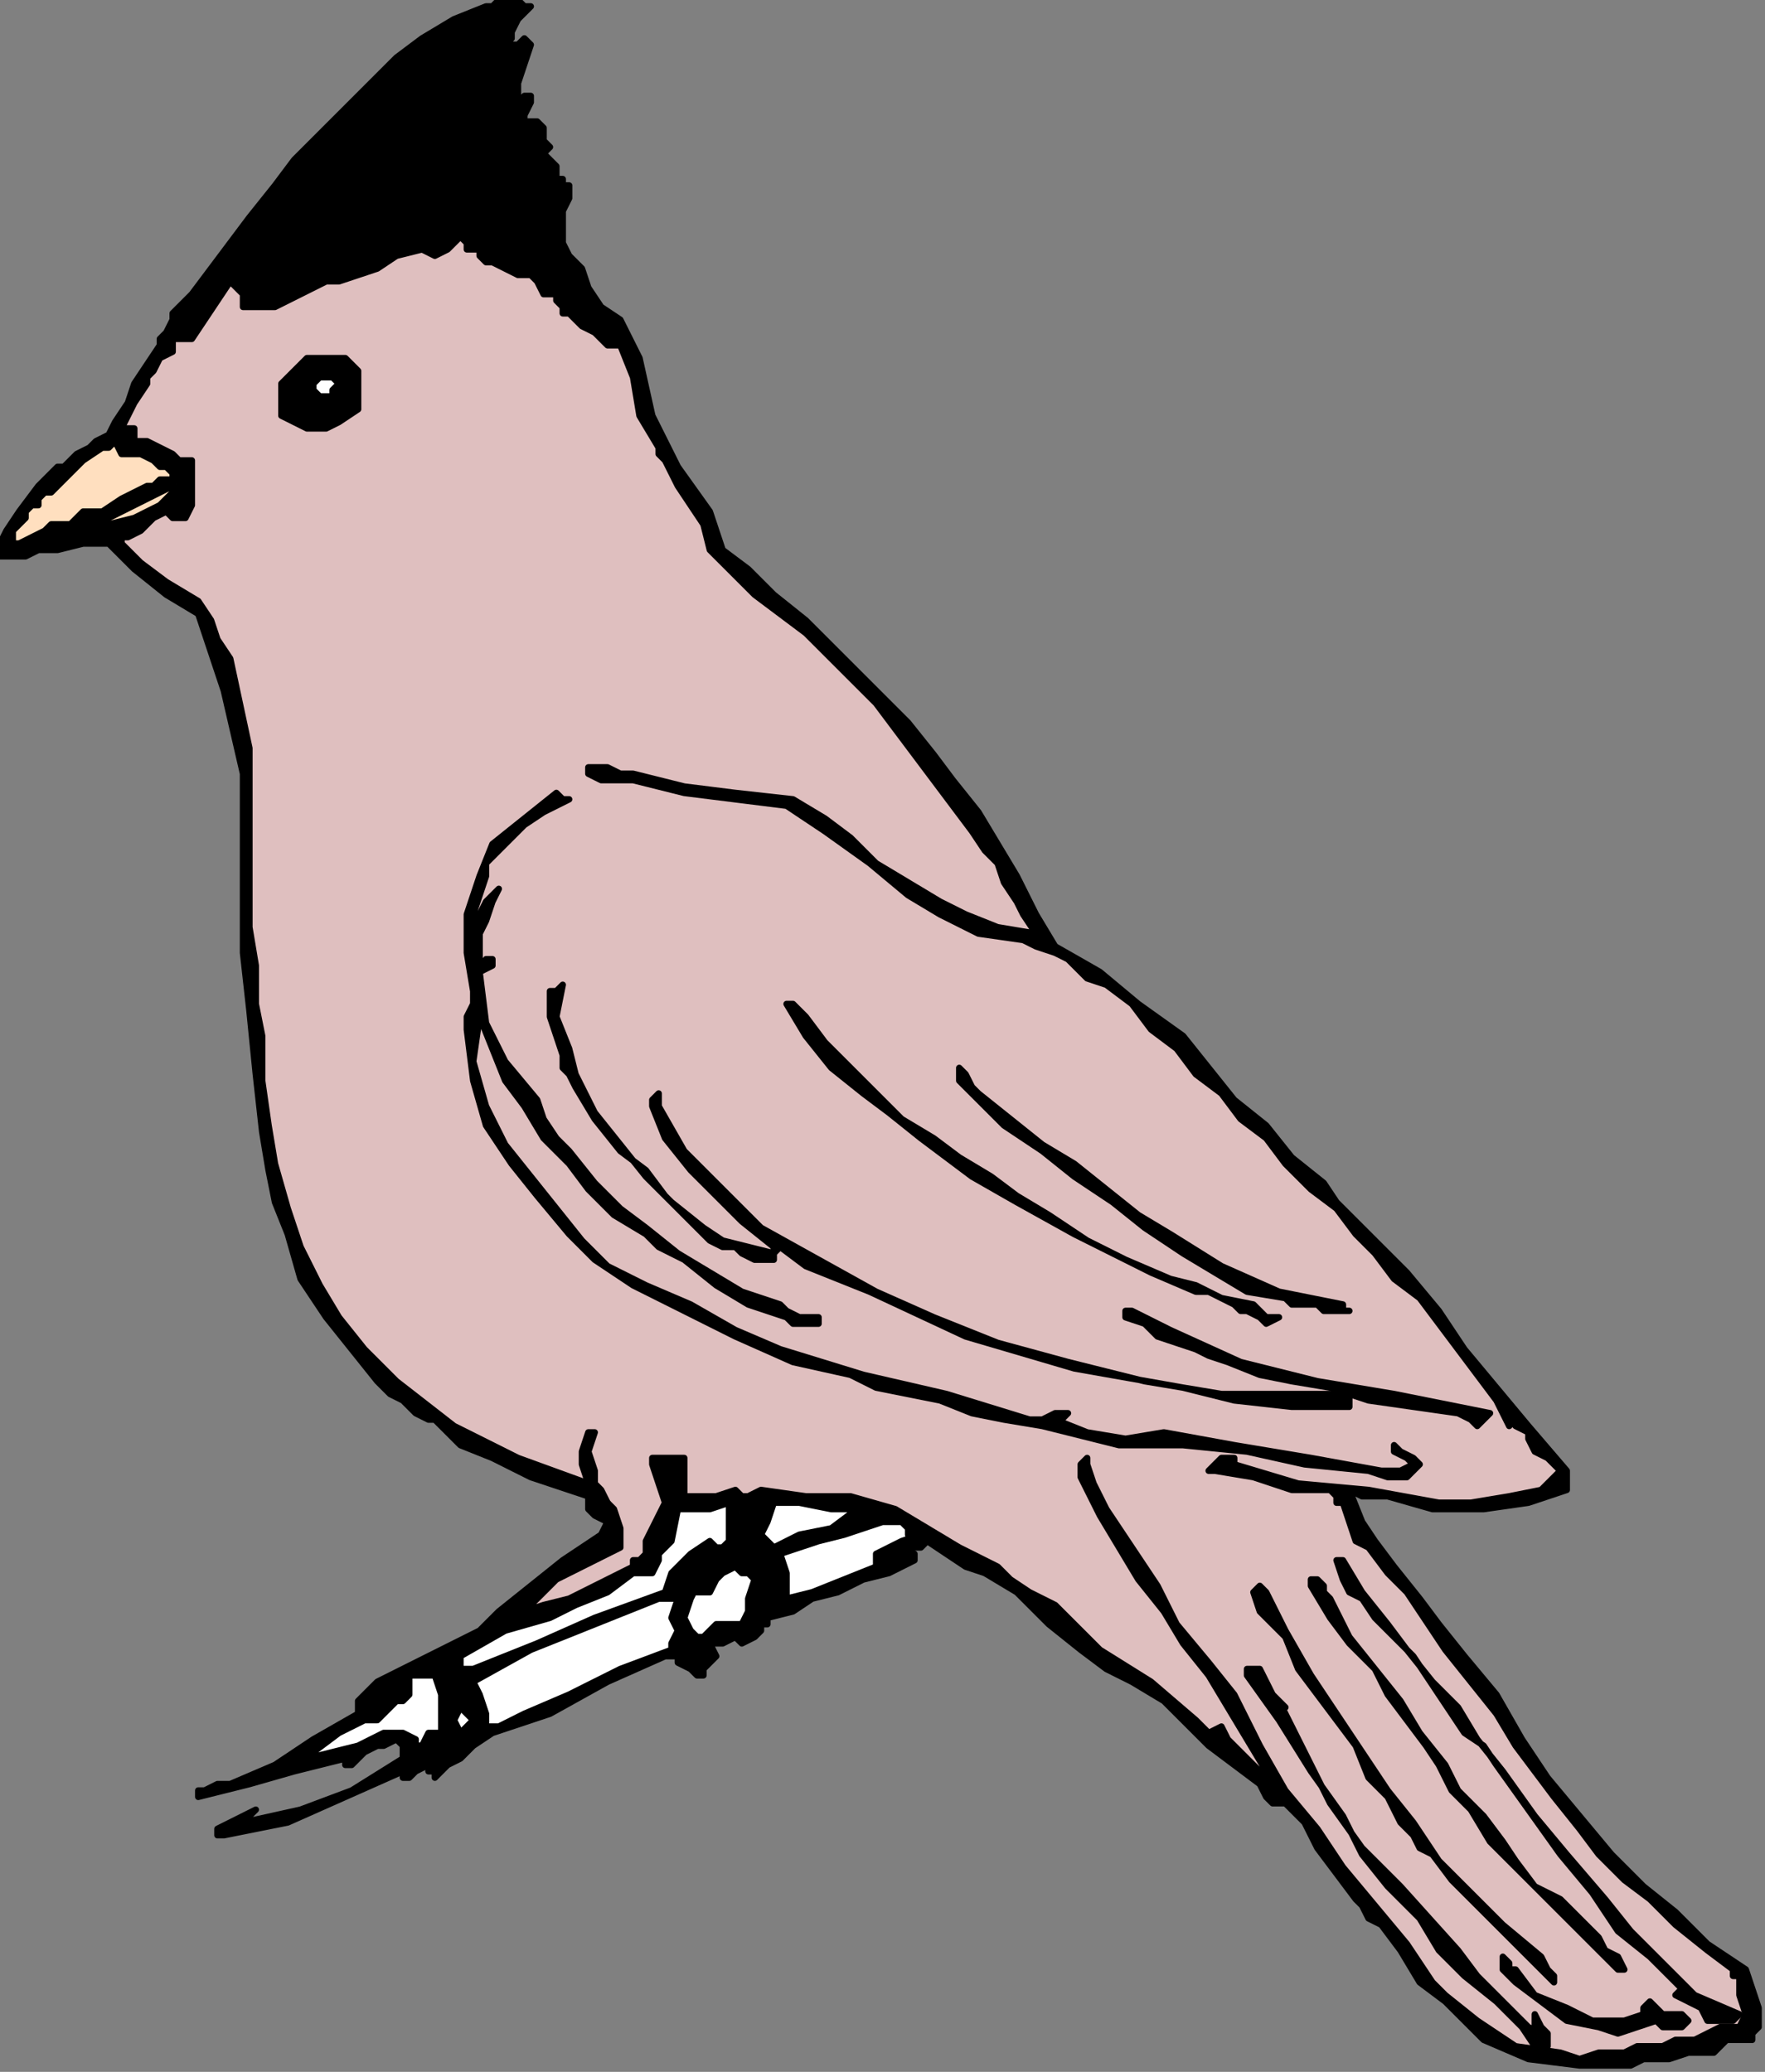 <?xml version="1.0" encoding="UTF-8" standalone="no"?>
<svg
   xmlns:dc="http://purl.org/dc/elements/1.1/"
   xmlns:cc="http://creativecommons.org/ns#"
   xmlns:rdf="http://www.w3.org/1999/02/22-rdf-syntax-ns#"
   xmlns:svg="http://www.w3.org/2000/svg"
   xmlns="http://www.w3.org/2000/svg"
   xmlns:sodipodi="http://sodipodi.sourceforge.net/DTD/sodipodi-0.dtd"
   xmlns:inkscape="http://www.inkscape.org/namespaces/inkscape"
   version="1.0"
   width="46.736mm"
   height="54.864mm"
   id="svg61"
   sodipodi:docname="ANSSG034.WMF">
  <rect width="100%" height="100%" fill="#808080" stroke="none"/>
  <sodipodi:namedview
     pagecolor="#ffffff"
     bordercolor="#666666"
     borderopacity="1"
     objecttolerance="10"
     gridtolerance="10"
     guidetolerance="10"
     inkscape:pageopacity="0"
     inkscape:pageshadow="2"
     inkscape:window-width="640"
     inkscape:window-height="480"
     id="namedview63" />
  <defs
     id="defs3">
    <pattern
       id="WMFhbasepattern"
       patternUnits="userSpaceOnUse"
       width="6"
       height="6"
       x="0"
       y="0" />
  </defs>
  <path
     style="fill:#000000;fill-rule:evenodd;fill-opacity:1;stroke:#000000;stroke-width:0.64px;stroke-linecap:round;stroke-linejoin:round;stroke-miterlimit:4;stroke-dasharray:none;stroke-opacity:1;"
     d="  M 53.12,0.64   L 51.84,1.92   L 51.2,3.2   L 51.2,3.84   L 51.2,3.84   L 50.56,4.48   L 50.56,4.48   L 51.2,4.48   L 51.2,4.48   L 51.84,4.48   L 52.48,3.84   L 53.12,4.48   L 53.12,4.48   L 52.48,6.4   L 51.84,8.32   L 51.84,10.24   L 51.84,10.24   L 51.84,10.24   L 51.84,10.24   L 52.48,9.6   L 53.12,9.6   L 53.12,9.6   L 53.12,10.24   L 52.48,11.52   L 52.48,12.16   L 52.48,12.16   L 53.12,12.16   L 53.76,12.16   L 54.4,12.8   L 54.4,12.8   L 54.4,14.08   L 55.04,14.72   L 54.4,15.36   L 54.4,15.36   L 55.04,16   L 55.68,16.64   L 55.68,17.28   L 55.68,17.28   L 55.68,17.92   L 56.32,17.92   L 56.32,18.56   L 56.96,18.56   L 56.96,18.56   L 56.96,19.84   L 56.32,21.12   L 56.32,22.4   L 56.32,22.4   L 56.32,24.32   L 56.96,25.6   L 58.24,26.88   L 58.24,26.88   L 58.88,28.8   L 60.16,30.72   L 62.08,32   L 62.08,32   L 62.72,33.28   L 63.36,34.56   L 64,35.84   L 64,35.84   L 65.28,41.6   L 67.84,46.72   L 71.04,51.2   L 71.04,51.2   L 72.32,55.04   L 74.88,56.96   L 77.44,59.52   L 77.44,59.52   L 80.64,62.08   L 83.2,64.64   L 85.76,67.2   L 85.76,67.2   L 88.32,69.76   L 90.88,72.32   L 93.44,75.52   L 95.36,78.08   L 97.92,81.28   L 99.84,84.48   L 99.84,84.48   L 101.76,87.68   L 103.68,91.52   L 105.6,94.72   L 105.6,94.72   L 110.08,97.28   L 113.92,100.48   L 118.4,103.68   L 118.4,103.68   L 120.96,106.88   L 123.52,110.08   L 126.72,112.64   L 129.28,115.84   L 132.48,118.4   L 132.48,118.4   L 133.76,120.32   L 135.04,121.6   L 136.32,122.88   L 136.32,122.88   L 137.6,124.16   L 139.52,126.08   L 140.8,127.36   L 140.8,127.36   L 144,131.2   L 146.56,135.04   L 149.76,138.88   L 152.96,142.72   L 152.96,142.72   L 156.8,147.2   L 156.8,147.84   L 156.8,148.48   L 156.8,149.12   L 156.8,149.12   L 152.96,150.4   L 148.48,151.04   L 143.36,151.04   L 138.88,149.76   L 138.88,149.76   L 137.6,149.76   L 136.32,149.76   L 135.04,149.12   L 135.04,149.12   L 136.32,152.32   L 137.6,154.24   L 139.52,156.8   L 139.52,156.8   L 142.08,160   L 144,162.56   L 146.56,165.76   L 146.56,165.76   L 149.76,169.6   L 152.32,174.08   L 154.88,177.92   L 158.08,181.76   L 161.28,185.6   L 161.28,185.6   L 164.48,188.8   L 167.68,191.36   L 170.88,194.56   L 174.72,197.12   L 174.72,197.12   L 175.36,199.04   L 176,200.96   L 176,202.88   L 176,202.88   L 175.36,203.52   L 175.36,204.16   L 174.72,204.16   L 174.72,204.16   L 172.8,204.16   L 171.52,205.44   L 170.24,205.44   L 168.96,205.44   L 168.96,205.44   L 167.04,206.08   L 164.48,206.08   L 163.2,206.72   L 163.2,206.72   L 161.28,206.72   L 159.36,206.72   L 158.08,206.72   L 158.08,206.72   L 152.96,206.08   L 148.48,204.16   L 144.64,200.32   L 144.64,200.32   L 142.08,198.4   L 140.16,195.2   L 138.24,192.64   L 138.24,192.64   L 136.96,192   L 136.32,190.72   L 135.68,190.08   L 135.68,190.08   L 133.76,187.52   L 131.84,184.96   L 130.56,182.4   L 130.56,182.4   L 128.64,180.48   L 127.36,180.48   L 126.72,179.84   L 126.08,178.56   L 126.08,178.56   L 123.52,176.64   L 120.96,174.72   L 118.4,172.16   L 116.48,170.24   L 113.28,168.32   L 110.72,167.04   L 108.16,165.12   L 108.16,165.12   L 104.96,162.56   L 101.76,159.36   L 98.56,157.44   L 98.56,157.44   L 96.64,156.8   L 94.72,155.52   L 92.8,154.24   L 92.8,154.24   L 92.16,154.88   L 90.88,154.88   L 90.24,155.52   L 90.24,155.52   L 90.88,155.52   L 90.88,155.52   L 91.52,155.52   L 91.52,155.52   L 91.52,156.16   L 88.96,157.44   L 86.4,158.08   L 83.84,159.36   L 83.84,159.36   L 81.28,160   L 79.36,161.28   L 76.8,161.92   L 76.8,161.92   L 76.8,162.56   L 76.16,162.56   L 76.16,163.2   L 76.16,163.2   L 75.52,163.84   L 74.24,164.48   L 73.6,163.84   L 73.6,163.84   L 72.32,164.48   L 71.04,164.48   L 71.68,165.76   L 71.68,165.76   L 71.04,166.4   L 70.4,167.04   L 70.4,167.68   L 70.4,167.68   L 70.4,167.68   L 69.76,167.68   L 69.76,167.68   L 69.76,167.68   L 69.12,167.04   L 67.84,166.4   L 67.84,165.76   L 67.84,165.76   L 67.84,165.76   L 66.56,165.76   L 60.8,168.32   L 55.04,171.52   L 49.28,173.44   L 49.28,173.44   L 47.36,174.72   L 46.08,176   L 44.8,176.64   L 44.8,176.64   L 44.16,177.28   L 43.52,177.92   L 43.52,177.28   L 43.52,177.28   L 42.88,177.28   L 42.88,176.64   L 42.88,176.64   L 42.88,176.64   L 41.6,177.28   L 40.96,177.92   L 40.32,177.92   L 40.32,177.92   L 40.32,177.28   L 34.56,179.84   L 28.8,182.4   L 22.4,183.68   L 22.4,183.68   L 21.76,183.68   L 21.76,183.68   L 21.76,183.04   L 21.76,183.04   L 23.04,182.4   L 24.32,181.76   L 25.6,181.12   L 25.6,181.12   L 24.32,182.4   L 30.08,181.12   L 35.2,179.2   L 40.32,176   L 40.32,176   L 40.32,176   L 40.32,175.36   L 40.32,174.72   L 40.32,174.72   L 39.68,174.08   L 38.4,174.72   L 37.76,174.72   L 37.76,174.72   L 36.48,175.36   L 35.84,176   L 35.2,176.64   L 35.2,176.64   L 34.56,176.64   L 34.56,176.64   L 34.56,176.64   L 34.56,176.64   L 34.56,176   L 29.44,177.28   L 24.96,178.56   L 19.84,179.84   L 19.84,179.84   L 19.84,179.84   L 19.84,179.84   L 19.84,179.2   L 19.84,179.2   L 20.48,179.2   L 21.76,178.56   L 23.04,178.56   L 23.04,178.56   L 27.52,176.64   L 31.36,174.08   L 35.84,171.52   L 35.84,171.52   L 35.84,171.52   L 35.84,170.88   L 35.84,170.24   L 35.84,170.24   L 37.76,168.32   L 40.32,167.04   L 42.88,165.76   L 42.88,165.76   L 45.44,164.48   L 48,163.2   L 49.92,161.28   L 49.92,161.28   L 53.12,158.72   L 56.32,156.16   L 60.16,153.6   L 60.16,153.6   L 60.8,152.32   L 59.52,151.68   L 58.88,151.04   L 58.88,149.76   L 58.88,149.76   L 56.96,149.12   L 55.04,148.48   L 53.12,147.84   L 53.12,147.84   L 49.28,145.92   L 46.08,144.64   L 43.52,142.08   L 43.52,142.08   L 42.88,142.08   L 41.6,141.44   L 40.32,140.16   L 39.04,139.52   L 39.04,139.52   L 38.4,138.88   L 38.4,138.88   L 37.76,138.24   L 37.76,138.24   L 35.2,135.04   L 32.64,131.84   L 30.08,128   L 28.8,123.52   L 28.8,123.52   L 27.52,120.32   L 26.88,117.12   L 26.24,113.28   L 26.24,113.28   L 25.6,107.52   L 24.96,101.12   L 24.32,95.36   L 24.32,95.36   L 24.32,92.8   L 24.32,90.24   L 24.32,87.04   L 24.32,87.04   L 24.32,86.4   L 24.32,85.76   L 24.32,85.12   L 24.32,85.12   L 24.32,77.44   L 22.4,69.12   L 19.84,61.44   L 19.84,61.44   L 16.64,59.52   L 13.44,56.96   L 10.88,54.4   L 10.88,54.4   L 10.88,54.4   L 8.32,54.4   L 5.76,55.04   L 3.84,55.04   L 3.84,55.04   L 2.56,55.68   L 1.28,55.68   L 0,55.68   L 0,55.68   L 0,55.04   L 0,54.4   L 0.64,53.12   L 0.64,53.12   L 1.92,51.2   L 3.84,48.64   L 5.76,46.72   L 5.76,46.72   L 6.4,46.72   L 7.04,46.08   L 7.68,45.44   L 7.68,45.44   L 7.68,45.44   L 8.96,44.8   L 9.6,44.16   L 9.6,44.16   L 10.88,43.52   L 11.52,42.24   L 12.8,40.32   L 12.8,40.32   L 13.44,38.4   L 14.72,36.48   L 16,34.56   L 16,34.56   L 16,33.92   L 16.64,33.28   L 17.28,32   L 17.28,32   L 17.28,32   L 17.28,31.36   L 17.92,30.72   L 17.92,30.72   L 17.92,30.72   L 18.56,30.08   L 19.2,29.44   L 19.2,29.44   L 21.12,26.88   L 23.04,24.32   L 24.96,21.76   L 27.52,18.56   L 29.44,16   L 32,13.44   L 34.56,10.88   L 37.12,8.32   L 39.68,5.76   L 39.68,5.76   L 42.24,3.84   L 45.44,1.92   L 48.64,0.64   L 48.64,0.64   L 49.28,0.64   L 49.92,0   L 51.2,0   L 51.2,0   L 51.84,0   L 52.48,0.64   L 53.12,0.64  z "
     id="path5" />
  <path
     style="fill:#dfbfbf;fill-rule:evenodd;fill-opacity:1;stroke:#000000;stroke-width:0.64px;stroke-linecap:round;stroke-linejoin:round;stroke-miterlimit:4;stroke-dasharray:none;stroke-opacity:1;"
     d="  M 48,24.96   L 48,25.6   L 48.64,26.24   L 49.28,26.24   L 49.28,26.24   L 50.56,26.88   L 51.84,27.52   L 53.12,27.52   L 53.12,27.52   L 53.76,28.16   L 54.4,29.44   L 55.68,29.44   L 55.68,29.44   L 55.68,30.08   L 56.32,30.72   L 56.32,31.36   L 56.32,31.36   L 56.96,31.36   L 57.6,32   L 58.24,32.64   L 58.24,32.64   L 59.52,33.28   L 60.8,34.56   L 62.08,34.56   L 62.08,34.56   L 63.36,37.76   L 64,41.6   L 65.92,44.8   L 65.92,44.8   L 65.92,45.44   L 65.92,45.44   L 66.56,46.08   L 66.56,46.08   L 67.84,48.64   L 69.12,50.56   L 70.4,52.48   L 70.4,52.48   L 71.04,55.04   L 73.6,57.6   L 75.52,59.52   L 75.52,59.52   L 78.08,61.44   L 80.64,63.36   L 83.2,65.92   L 85.12,67.84   L 87.68,70.4   L 89.6,72.96   L 91.52,75.52   L 93.44,78.08   L 95.36,80.64   L 97.28,83.2   L 97.28,83.2   L 98.56,85.12   L 99.84,86.4   L 100.48,88.32   L 100.48,88.32   L 101.76,90.24   L 102.4,91.52   L 103.68,93.44   L 103.68,93.44   L 99.84,92.8   L 96.64,91.52   L 94.08,90.24   L 94.08,90.24   L 90.88,88.32   L 87.68,86.4   L 85.12,83.84   L 82.56,81.92   L 79.36,80   L 79.36,80   L 73.6,79.36   L 68.48,78.72   L 63.36,77.44   L 63.36,77.44   L 62.08,77.44   L 60.8,76.8   L 59.52,76.8   L 59.52,76.8   L 58.88,76.8   L 58.88,77.44   L 58.88,77.44   L 58.88,77.44   L 60.16,78.08   L 61.44,78.08   L 63.36,78.08   L 63.36,78.08   L 68.48,79.36   L 73.6,80   L 78.72,80.64   L 78.72,80.64   L 82.56,83.2   L 87.04,86.4   L 90.88,89.6   L 90.88,89.6   L 94.08,91.52   L 97.92,93.44   L 102.4,94.08   L 102.4,94.08   L 103.68,94.72   L 105.6,95.36   L 106.88,96   L 106.88,96   L 108.16,97.28   L 108.8,97.92   L 110.72,98.56   L 110.72,98.56   L 113.28,100.48   L 115.2,103.04   L 117.76,104.96   L 119.68,107.52   L 122.24,109.44   L 124.16,112   L 126.72,113.92   L 128.64,116.48   L 131.2,119.04   L 133.76,120.96   L 133.76,120.96   L 135.68,123.52   L 137.6,125.44   L 139.52,128   L 142.08,129.92   L 144,132.48   L 145.92,135.04   L 147.84,137.6   L 149.76,140.16   L 151.04,142.72   L 151.04,142.72   L 151.04,142.72   L 151.04,142.72   L 151.68,142.08   L 151.68,142.08   L 151.68,142.72   L 152.96,143.36   L 152.96,144   L 152.96,144   L 153.6,145.28   L 154.88,145.92   L 156.16,147.2   L 156.16,147.2   L 155.52,147.84   L 154.88,148.48   L 154.24,149.12   L 154.24,149.12   L 151.04,149.76   L 147.2,150.4   L 144,150.4   L 144,150.4   L 136.96,149.12   L 129.92,148.48   L 123.52,146.56   L 123.52,146.56   L 123.52,146.56   L 123.52,146.56   L 123.52,145.92   L 123.52,145.92   L 122.24,145.92   L 121.6,146.56   L 121.6,146.56   L 121.6,146.56   L 120.96,147.2   L 120.96,147.2   L 121.6,147.2   L 121.6,147.2   L 125.44,147.84   L 129.28,149.12   L 133.12,149.12   L 133.12,149.12   L 133.76,149.76   L 133.76,150.4   L 134.4,150.4   L 134.4,150.4   L 135.04,152.32   L 135.68,154.24   L 136.96,154.88   L 136.96,154.88   L 138.88,157.44   L 140.8,159.36   L 142.08,161.28   L 142.08,161.28   L 144.64,165.12   L 147.2,168.32   L 149.76,171.52   L 149.76,171.52   L 151.68,174.72   L 153.6,177.28   L 155.52,179.84   L 158.08,183.04   L 160,185.6   L 162.56,188.16   L 165.12,190.08   L 167.68,192.64   L 170.88,195.2   L 173.44,197.12   L 173.44,197.12   L 173.44,197.76   L 173.44,197.76   L 174.08,197.76   L 174.08,197.76   L 174.08,199.68   L 174.72,201.6   L 174.08,202.88   L 174.08,202.88   L 172.16,202.88   L 170.88,203.52   L 169.6,204.16   L 169.6,204.16   L 168.32,204.16   L 167.68,204.16   L 166.4,204.8   L 166.4,204.8   L 165.12,204.8   L 163.84,204.8   L 162.56,205.44   L 162.56,205.44   L 160,205.44   L 158.08,206.08   L 156.16,205.44   L 156.16,205.44   L 151.68,204.8   L 147.84,202.24   L 144.64,199.68   L 144.64,199.68   L 143.36,198.4   L 142.08,196.48   L 140.8,194.56   L 140.8,194.56   L 137.6,190.72   L 134.4,186.88   L 131.84,183.04   L 131.84,183.04   L 128.64,179.2   L 126.08,174.72   L 123.52,169.6   L 123.52,169.6   L 120.96,166.4   L 117.76,162.56   L 115.84,158.72   L 113.28,154.88   L 110.72,151.04   L 110.72,151.04   L 110.08,149.76   L 109.44,148.48   L 108.8,146.56   L 108.8,146.56   L 108.8,145.92   L 108.16,146.56   L 108.16,147.2   L 108.16,147.84   L 108.16,147.84   L 110.08,151.68   L 112,154.88   L 113.92,158.08   L 116.48,161.28   L 118.4,164.48   L 120.96,167.68   L 122.88,170.88   L 124.8,174.08   L 126.72,177.28   L 126.72,177.28   L 126.08,177.28   L 125.44,176.64   L 124.8,176   L 124.8,176   L 124.16,175.36   L 122.88,174.08   L 122.24,172.8   L 122.24,172.8   L 120.96,173.44   L 120.32,172.8   L 119.68,172.16   L 119.68,172.16   L 115.2,168.32   L 110.08,165.12   L 105.6,160.64   L 105.6,160.64   L 103.04,159.36   L 101.12,158.08   L 99.84,156.8   L 99.84,156.8   L 96,154.88   L 92.8,152.96   L 89.6,151.04   L 89.6,151.04   L 85.12,149.76   L 80.64,149.76   L 76.16,149.12   L 76.16,149.12   L 74.88,149.76   L 74.24,149.76   L 73.6,149.12   L 73.6,149.12   L 71.68,149.76   L 69.76,149.76   L 68.48,149.76   L 68.48,149.76   L 68.48,145.92   L 67.84,145.92   L 67.2,145.92   L 67.2,145.92   L 67.2,145.92   L 66.56,145.92   L 65.28,145.92   L 65.28,146.56   L 65.28,146.56   L 65.92,148.48   L 66.56,150.4   L 65.92,151.68   L 65.92,151.68   L 65.28,152.96   L 64.64,154.24   L 64.64,155.52   L 64.64,155.52   L 64,156.16   L 63.36,156.16   L 63.36,156.8   L 63.36,156.8   L 62.08,157.44   L 60.8,158.08   L 59.52,158.72   L 59.52,158.72   L 56.96,160   L 54.4,160.64   L 52.48,161.28   L 52.48,161.28   L 55.68,158.08   L 62.08,154.88   L 62.08,154.24   L 62.08,152.96   L 61.44,151.04   L 61.44,151.04   L 60.8,150.4   L 60.16,149.12   L 59.52,148.48   L 59.52,148.48   L 59.52,147.2   L 58.88,145.28   L 59.52,143.36   L 59.52,143.36   L 59.52,143.36   L 58.88,143.36   L 58.88,143.36   L 58.88,143.36   L 58.24,145.28   L 58.24,146.56   L 58.88,148.48   L 58.88,148.48   L 51.84,145.92   L 45.44,142.72   L 39.68,138.24   L 39.68,138.24   L 36.48,135.04   L 33.92,131.84   L 32,128.64   L 30.08,124.8   L 28.8,120.96   L 27.52,116.48   L 26.88,112.64   L 26.24,108.16   L 26.24,103.68   L 26.24,103.68   L 25.6,100.48   L 25.6,96.64   L 24.96,92.8   L 24.96,92.8   L 24.96,83.84   L 24.96,74.88   L 23.04,65.92   L 23.04,65.92   L 21.76,64   L 21.12,62.08   L 19.84,60.16   L 19.84,60.16   L 16.64,58.24   L 14.08,56.32   L 12.16,54.4   L 12.16,54.4   L 12.16,53.76   L 12.8,53.76   L 14.08,53.12   L 14.08,53.12   L 14.72,52.48   L 15.36,51.84   L 16.64,51.2   L 16.64,51.2   L 17.28,51.84   L 17.92,51.84   L 18.56,51.84   L 18.56,51.84   L 19.2,50.56   L 19.2,48   L 19.2,46.08   L 19.2,46.08   L 18.56,46.08   L 17.92,46.08   L 17.28,45.44   L 17.28,45.44   L 16,44.8   L 14.72,44.16   L 13.44,44.16   L 13.44,44.16   L 13.44,44.16   L 13.44,43.52   L 13.44,42.88   L 13.44,42.88   L 12.8,42.88   L 12.16,42.88   L 12.16,42.88   L 12.16,42.88   L 12.8,41.6   L 13.44,40.32   L 14.72,38.4   L 14.72,38.4   L 14.72,38.4   L 14.72,38.4   L 14.72,37.76   L 14.72,37.76   L 15.36,37.12   L 16,35.84   L 17.28,35.2   L 17.28,35.2   L 17.28,35.2   L 17.28,34.56   L 17.28,33.92   L 17.28,33.92   L 17.92,33.92   L 18.56,33.92   L 19.2,33.92   L 19.2,33.92   L 20.48,32   L 21.76,30.08   L 23.04,28.16   L 23.04,28.16   L 23.68,28.8   L 24.32,29.44   L 24.32,30.08   L 24.32,30.08   L 24.32,30.72   L 24.96,30.72   L 25.6,30.72   L 25.6,30.72   L 26.24,30.72   L 26.88,30.72   L 27.52,30.72   L 27.52,30.72   L 28.8,30.08   L 30.08,29.44   L 31.36,28.8   L 31.36,28.8   L 32.64,28.16   L 33.92,28.16   L 35.84,27.52   L 35.84,27.52   L 37.76,26.88   L 39.68,25.6   L 42.24,24.96   L 42.24,24.96   L 43.52,25.6   L 44.8,24.96   L 46.08,23.68   L 46.08,23.68   L 46.72,24.32   L 46.72,24.96   L 48,24.96  z "
     id="path7" />
  <path
     style="fill:#000000;fill-rule:evenodd;fill-opacity:1;stroke:#000000;stroke-width:0.64px;stroke-linecap:round;stroke-linejoin:round;stroke-miterlimit:4;stroke-dasharray:none;stroke-opacity:1;"
     d="  M 35.84,37.12   L 35.84,38.4   L 35.84,39.68   L 35.84,40.96   L 35.84,40.96   L 33.92,42.24   L 32.64,42.88   L 30.72,42.88   L 30.72,42.88   L 29.44,42.24   L 28.16,41.6   L 28.16,39.68   L 28.16,39.68   L 28.16,38.4   L 29.44,37.12   L 30.72,35.84   L 30.72,35.84   L 32.64,35.84   L 34.56,35.84   L 35.84,37.12  z "
     id="path9" />
  <path
     style="fill:#ffffff;fill-rule:evenodd;fill-opacity:1;stroke:#000000;stroke-width:0.64px;stroke-linecap:round;stroke-linejoin:round;stroke-miterlimit:4;stroke-dasharray:none;stroke-opacity:1;"
     d="  M 33.92,38.4   L 33.28,39.04   L 33.28,39.68   L 33.28,39.68   L 33.28,39.68   L 32.64,39.68   L 32,39.68   L 31.36,39.04   L 31.36,39.04   L 31.36,39.04   L 31.36,38.4   L 32,37.76   L 32,37.76   L 32.64,37.76   L 33.28,37.76   L 33.92,38.4  z "
     id="path11" />
  <path
     style="fill:#ffdfbf;fill-rule:evenodd;fill-opacity:1;stroke:#000000;stroke-width:0.64px;stroke-linecap:round;stroke-linejoin:round;stroke-miterlimit:4;stroke-dasharray:none;stroke-opacity:1;"
     d="  M 15.36,46.08   L 16,46.72   L 16.64,46.72   L 17.28,47.36   L 17.28,47.36   L 17.28,48   L 17.92,48   L 17.92,48.64   L 17.92,48.64   L 16,50.56   L 13.44,51.84   L 10.88,52.48   L 10.88,52.48   L 8.96,53.12   L 6.4,53.76   L 4.48,54.4   L 4.48,54.4   L 6.4,53.76   L 8.32,53.12   L 10.24,52.48   L 10.24,52.48   L 10.88,51.84   L 12.16,51.2   L 13.44,50.56   L 13.44,50.56   L 14.72,49.92   L 16,49.28   L 17.28,48.64   L 17.28,48.64   L 17.28,48.64   L 17.28,48   L 17.28,48   L 17.28,48   L 16,48   L 15.36,48.64   L 14.72,48.64   L 14.72,48.64   L 12.16,49.92   L 10.24,51.2   L 8.32,51.2   L 8.32,51.2   L 7.04,52.48   L 5.12,52.48   L 4.48,53.12   L 4.48,53.12   L 3.2,53.76   L 1.92,54.4   L 1.28,54.4   L 1.28,54.4   L 1.28,53.76   L 1.28,53.12   L 1.92,52.48   L 1.92,52.48   L 2.56,51.84   L 2.56,51.2   L 3.2,50.56   L 3.2,50.56   L 3.84,50.56   L 3.84,49.92   L 4.48,49.28   L 4.48,49.28   L 4.48,49.28   L 5.12,49.28   L 5.76,48.64   L 5.76,48.64   L 7.04,47.36   L 8.32,46.08   L 10.24,44.8   L 10.24,44.8   L 10.24,44.8   L 10.88,44.8   L 11.52,44.16   L 11.52,44.16   L 12.16,45.44   L 14.08,45.44   L 15.36,46.08  z "
     id="path13" />
  <path
     style="fill:#000000;fill-rule:evenodd;fill-opacity:1;stroke:#000000;stroke-width:0.64px;stroke-linecap:round;stroke-linejoin:round;stroke-miterlimit:4;stroke-dasharray:none;stroke-opacity:1;"
     d="  M 56.96,80   L 54.4,81.28   L 52.48,82.56   L 50.56,84.48   L 50.56,84.48   L 49.28,85.76   L 48.64,86.4   L 48.64,87.68   L 48.64,87.68   L 48,89.6   L 47.36,91.52   L 47.36,93.44   L 47.36,93.44   L 48,91.52   L 48.64,90.24   L 49.92,88.96   L 49.92,88.96   L 49.28,90.24   L 48.64,92.16   L 48,93.44   L 48,93.44   L 48,94.72   L 48,95.36   L 48,96   L 48,96   L 48.64,96.64   L 48.64,96   L 49.28,96   L 49.28,96   L 49.28,96   L 49.28,96.64   L 49.28,96.64   L 49.28,96.64   L 48,97.28   L 48.64,102.4   L 50.56,106.24   L 53.76,110.08   L 53.76,110.08   L 54.4,112   L 55.68,113.92   L 56.96,115.2   L 56.96,115.2   L 59.52,118.4   L 62.08,120.96   L 64.64,122.88   L 67.84,125.44   L 71.04,127.36   L 74.24,129.28   L 78.08,130.56   L 78.08,130.56   L 78.72,131.2   L 80,131.84   L 81.92,131.84   L 81.92,131.84   L 81.92,132.48   L 81.92,132.48   L 81.92,132.48   L 81.92,132.48   L 80.64,132.48   L 79.36,132.48   L 78.72,131.84   L 78.72,131.84   L 74.88,130.56   L 71.68,128.64   L 68.48,126.08   L 68.48,126.08   L 67.2,125.44   L 65.92,124.8   L 64.64,123.52   L 64.64,123.52   L 61.44,121.6   L 58.88,119.04   L 56.96,116.48   L 54.4,113.92   L 52.48,110.72   L 52.48,110.72   L 50.56,108.16   L 49.28,104.96   L 48,101.76   L 48,101.76   L 48,101.76   L 48,101.76   L 48,101.76   L 48,101.76   L 47.36,106.24   L 48.64,110.72   L 50.56,114.56   L 50.56,114.56   L 53.12,117.76   L 55.68,120.96   L 58.24,124.16   L 60.8,126.72   L 64.64,128.64   L 64.64,128.64   L 69.12,130.56   L 73.6,133.12   L 78.08,135.04   L 78.08,135.04   L 86.4,137.6   L 94.72,139.52   L 103.04,142.08   L 103.04,142.08   L 103.68,142.08   L 104.32,142.08   L 105.6,141.44   L 106.88,141.44   L 106.88,141.44   L 106.24,142.08   L 105.6,142.08   L 105.6,142.08   L 105.6,142.08   L 108.8,143.36   L 112.64,144   L 116.48,143.36   L 116.48,143.36   L 123.52,144.64   L 131.2,145.92   L 138.24,147.2   L 138.24,147.2   L 139.52,147.2   L 140.16,147.2   L 141.44,146.56   L 141.44,146.56   L 140.8,145.92   L 139.52,145.28   L 139.52,144.64   L 139.52,144.64   L 140.16,145.28   L 141.44,145.92   L 142.08,146.56   L 142.08,146.56   L 140.8,147.84   L 138.88,147.84   L 136.96,147.2   L 136.96,147.2   L 130.56,146.56   L 124.8,145.28   L 118.4,144.64   L 118.4,144.64   L 115.2,144.64   L 112,144.64   L 109.44,144   L 109.44,144   L 104.32,142.72   L 100.48,142.08   L 97.28,141.44   L 94.08,140.16   L 94.08,140.16   L 90.88,139.52   L 87.68,138.88   L 85.12,137.6   L 85.12,137.6   L 79.36,136.32   L 73.6,133.76   L 68.48,131.2   L 63.36,128.64   L 63.36,128.64   L 59.52,126.08   L 56.96,123.52   L 53.76,119.68   L 51.2,116.48   L 51.2,116.48   L 48.64,112.64   L 47.36,108.16   L 46.72,103.04   L 46.72,103.04   L 46.72,101.76   L 47.36,100.48   L 47.36,99.2   L 47.36,99.2   L 46.72,95.36   L 46.72,91.52   L 48,87.68   L 48,87.68   L 49.28,84.48   L 52.48,81.92   L 55.68,79.36   L 55.68,79.36   L 55.68,79.36   L 56.32,80   L 56.96,80  z "
     id="path15" />
  <path
     style="fill:#000000;fill-rule:evenodd;fill-opacity:1;stroke:#000000;stroke-width:0.64px;stroke-linecap:round;stroke-linejoin:round;stroke-miterlimit:4;stroke-dasharray:none;stroke-opacity:1;"
     d="  M 56.32,98.56   L 55.68,101.76   L 56.96,104.96   L 57.6,107.52   L 57.6,107.52   L 59.52,111.36   L 62.08,114.56   L 64.64,117.76   L 67.2,120.32   L 70.4,122.88   L 70.4,122.88   L 72.32,124.16   L 74.88,124.8   L 77.44,125.44   L 77.44,125.44   L 77.44,125.44   L 77.44,124.8   L 77.44,124.8   L 77.44,124.8   L 74.24,122.24   L 71.68,119.68   L 69.12,117.12   L 66.56,113.92   L 65.28,110.72   L 65.28,110.72   L 65.28,110.08   L 65.28,110.08   L 65.92,109.44   L 65.92,109.44   L 65.92,110.08   L 65.92,110.72   L 65.92,110.72   L 65.92,110.72   L 68.48,115.2   L 72.32,119.04   L 76.16,122.88   L 76.16,122.88   L 81.92,126.08   L 87.68,129.28   L 93.44,131.84   L 99.84,134.4   L 99.84,134.4   L 106.88,136.32   L 114.56,138.24   L 122.24,139.52   L 122.24,139.52   L 124.8,139.52   L 128,139.52   L 131.2,139.52   L 131.2,139.52   L 130.56,139.52   L 135.04,139.52   L 135.04,140.16   L 135.04,140.8   L 135.04,140.8   L 135.04,140.8   L 129.28,140.8   L 123.52,140.16   L 118.4,138.88   L 118.4,138.88   L 107.52,136.96   L 96.64,133.76   L 87.04,129.28   L 87.04,129.28   L 83.84,128   L 80.64,126.72   L 78.08,124.8   L 78.08,124.8   L 77.44,125.44   L 77.44,126.08   L 76.8,126.08   L 76.8,126.08   L 75.52,126.08   L 74.24,125.44   L 73.6,124.8   L 73.6,124.8   L 72.32,124.8   L 71.04,124.16   L 70.4,123.52   L 70.4,123.52   L 68.48,121.6   L 66.56,119.68   L 64.64,117.12   L 64.64,117.12   L 62.08,115.2   L 59.52,112   L 57.6,108.8   L 57.6,108.8   L 56.96,107.52   L 56.32,106.88   L 56.32,105.6   L 56.32,105.6   L 55.68,103.68   L 55.04,101.76   L 55.04,99.84   L 55.04,99.84   L 55.04,99.2   L 55.68,99.2   L 56.32,98.56  z "
     id="path17" />
  <path
     style="fill:#000000;fill-rule:evenodd;fill-opacity:1;stroke:#000000;stroke-width:0.64px;stroke-linecap:round;stroke-linejoin:round;stroke-miterlimit:4;stroke-dasharray:none;stroke-opacity:1;"
     d="  M 80.64,101.76   L 82.56,104.32   L 85.12,106.88   L 87.68,109.44   L 90.24,112   L 93.44,113.92   L 96,115.84   L 99.2,117.76   L 101.76,119.68   L 104.96,121.6   L 104.96,121.6   L 108.8,124.16   L 112.64,126.08   L 117.12,128   L 117.12,128   L 119.68,128.64   L 122.24,129.92   L 125.44,130.56   L 125.44,130.56   L 126.08,131.2   L 126.72,131.84   L 128,131.84   L 128,131.84   L 126.72,132.48   L 126.08,131.84   L 124.8,131.2   L 124.8,131.2   L 124.16,131.2   L 124.16,131.2   L 123.52,130.56   L 123.52,130.56   L 122.24,129.92   L 120.96,129.28   L 119.68,129.28   L 119.68,129.28   L 115.2,127.36   L 111.36,125.44   L 107.52,123.52   L 107.52,123.52   L 101.76,120.32   L 97.28,117.76   L 92.16,113.92   L 92.16,113.92   L 88.96,111.36   L 86.4,109.44   L 83.2,106.88   L 80.64,103.68   L 78.72,100.48   L 78.72,100.48   L 79.36,100.48   L 80,101.12   L 80.64,101.76  z "
     id="path19" />
  <path
     style="fill:#000000;fill-rule:evenodd;fill-opacity:1;stroke:#000000;stroke-width:0.64px;stroke-linecap:round;stroke-linejoin:round;stroke-miterlimit:4;stroke-dasharray:none;stroke-opacity:1;"
     d="  M 97.92,109.44   L 101.12,112   L 104.32,114.56   L 107.52,116.48   L 110.72,119.04   L 113.92,121.6   L 117.12,123.52   L 117.12,123.52   L 122.24,126.72   L 128,129.28   L 134.4,130.56   L 134.4,130.56   L 134.4,131.2   L 135.04,131.2   L 135.04,131.2   L 135.04,131.2   L 133.76,131.2   L 132.48,131.2   L 131.84,130.56   L 131.84,130.56   L 130.56,130.56   L 129.28,130.56   L 128.64,129.92   L 128.64,129.92   L 124.8,129.28   L 121.6,127.36   L 118.4,125.44   L 118.4,125.44   L 114.56,122.88   L 111.36,120.32   L 107.52,117.76   L 104.32,115.2   L 100.48,112.64   L 100.48,112.64   L 96,108.16   L 96,107.52   L 96,107.52   L 96,106.88   L 96,106.88   L 96.64,107.52   L 97.28,108.8   L 97.92,109.44  z "
     id="path21" />
  <path
     style="fill:#000000;fill-rule:evenodd;fill-opacity:1;stroke:#000000;stroke-width:0.64px;stroke-linecap:round;stroke-linejoin:round;stroke-miterlimit:4;stroke-dasharray:none;stroke-opacity:1;"
     d="  M 117.12,133.12   L 124.16,136.32   L 131.84,138.24   L 139.52,139.52   L 139.52,139.52   L 142.72,140.16   L 145.92,140.8   L 149.12,141.44   L 149.12,141.44   L 147.84,142.72   L 147.2,142.08   L 145.92,141.44   L 145.92,141.44   L 141.44,140.8   L 136.96,140.16   L 133.12,138.88   L 133.12,138.88   L 129.28,138.24   L 126.08,137.6   L 122.88,136.32   L 122.88,136.32   L 120.96,135.68   L 119.68,135.04   L 117.76,134.4   L 117.76,134.4   L 115.84,133.76   L 114.56,132.48   L 112.64,131.84   L 112.64,131.84   L 112.64,131.84   L 112.64,131.2   L 113.28,131.2   L 113.28,131.2   L 114.56,131.84   L 115.84,132.48   L 117.12,133.12  z "
     id="path23" />
  <path
     style="fill:#ffffff;fill-rule:evenodd;fill-opacity:1;stroke:#000000;stroke-width:0.64px;stroke-linecap:round;stroke-linejoin:round;stroke-miterlimit:4;stroke-dasharray:none;stroke-opacity:1;"
     d="  M 60.8,151.04   L 60.16,151.04   L 60.16,150.4   L 60.16,149.76   L 60.16,149.76   L 60.16,150.4   L 60.8,150.4   L 60.8,151.04  z "
     id="path25" />
  <path
     style="fill:#ffffff;fill-rule:evenodd;fill-opacity:1;stroke:#000000;stroke-width:0.64px;stroke-linecap:round;stroke-linejoin:round;stroke-miterlimit:4;stroke-dasharray:none;stroke-opacity:1;"
     d="  M 76.16,150.4   L 76.16,151.04   L 76.16,151.04   L 76.16,151.04   L 76.16,151.04   L 76.16,151.04   L 75.52,150.4   L 76.16,150.4  z "
     id="path27" />
  <path
     style="fill:#ffffff;fill-rule:evenodd;fill-opacity:1;stroke:#000000;stroke-width:0.64px;stroke-linecap:round;stroke-linejoin:round;stroke-miterlimit:4;stroke-dasharray:none;stroke-opacity:1;"
     d="  M 85.76,151.04   L 83.2,152.96   L 80,153.6   L 77.44,154.88   L 77.44,154.88   L 76.16,153.6   L 76.8,152.32   L 77.44,150.4   L 77.44,150.4   L 80,150.4   L 83.2,151.04   L 85.76,151.04  z "
     id="path29" />
  <path
     style="fill:#ffffff;fill-rule:evenodd;fill-opacity:1;stroke:#000000;stroke-width:0.64px;stroke-linecap:round;stroke-linejoin:round;stroke-miterlimit:4;stroke-dasharray:none;stroke-opacity:1;"
     d="  M 74.24,151.68   L 74.24,152.32   L 74.24,152.32   L 74.24,152.32   L 74.24,152.32   L 73.6,151.68   L 73.6,151.04   L 74.24,150.4   L 74.24,150.4   L 74.24,151.04   L 74.24,151.68   L 74.24,151.68  z "
     id="path31" />
  <path
     style="fill:#ffffff;fill-rule:evenodd;fill-opacity:1;stroke:#000000;stroke-width:0.64px;stroke-linecap:round;stroke-linejoin:round;stroke-miterlimit:4;stroke-dasharray:none;stroke-opacity:1;"
     d="  M 72.96,150.4   L 72.96,152.32   L 72.96,153.6   L 72.96,154.24   L 72.96,154.24   L 72.32,154.88   L 71.68,154.88   L 71.04,154.24   L 71.04,154.24   L 69.12,155.52   L 67.2,157.44   L 66.56,159.36   L 66.56,159.36   L 59.52,161.92   L 53.76,164.48   L 47.36,167.04   L 47.36,167.04   L 46.72,167.04   L 46.08,167.04   L 46.08,166.4   L 46.08,166.4   L 46.08,165.76   L 50.56,163.2   L 55.04,161.92   L 57.6,160.64   L 60.8,159.36   L 63.36,157.44   L 63.36,157.44   L 64,157.44   L 65.28,157.44   L 65.92,156.16   L 65.92,156.16   L 65.92,155.52   L 66.56,154.88   L 67.2,154.24   L 67.2,154.24   L 67.84,151.04   L 69.76,151.04   L 71.04,151.04   L 72.96,150.4  z "
     id="path33" />
  <path
     style="fill:#ffffff;fill-rule:evenodd;fill-opacity:1;stroke:#000000;stroke-width:0.64px;stroke-linecap:round;stroke-linejoin:round;stroke-miterlimit:4;stroke-dasharray:none;stroke-opacity:1;"
     d="  M 92.16,153.6   L 90.24,154.24   L 88.96,154.88   L 87.68,155.52   L 87.68,155.52   L 87.68,156.16   L 87.68,156.16   L 87.68,156.8   L 87.68,156.8   L 84.48,158.08   L 81.28,159.36   L 78.72,160   L 78.72,160   L 78.72,158.72   L 78.72,157.44   L 78.08,155.52   L 78.08,155.52   L 80,154.88   L 81.92,154.24   L 84.48,153.6   L 84.48,153.6   L 86.4,152.96   L 88.32,152.32   L 90.24,152.32   L 90.24,152.32   L 90.88,152.96   L 90.88,153.6   L 92.16,153.6  z "
     id="path35" />
  <path
     style="fill:#000000;fill-rule:evenodd;fill-opacity:1;stroke:#000000;stroke-width:0.64px;stroke-linecap:round;stroke-linejoin:round;stroke-miterlimit:4;stroke-dasharray:none;stroke-opacity:1;"
     d="  M 150.4,177.28   L 153.6,181.76   L 156.8,185.6   L 160.64,190.08   L 160.64,190.08   L 163.2,193.28   L 166.4,196.48   L 169.6,199.68   L 174.08,201.6   L 174.08,201.6   L 173.44,202.24   L 173.44,202.24   L 173.44,202.24   L 173.44,202.24   L 172.16,202.24   L 171.52,202.24   L 170.88,202.24   L 170.88,202.24   L 170.24,200.96   L 168.96,200.32   L 167.68,199.68   L 167.68,199.68   L 167.68,199.68   L 167.68,199.68   L 168.32,199.04   L 168.32,199.04   L 165.12,195.84   L 161.92,193.28   L 159.36,189.44   L 159.36,189.44   L 156.16,185.6   L 152.96,181.12   L 149.76,176.64   L 149.76,176.64   L 148.48,174.72   L 146.56,173.44   L 145.28,171.52   L 145.28,171.52   L 144,169.6   L 142.72,167.68   L 141.44,165.76   L 141.44,165.76   L 139.52,163.84   L 137.6,161.92   L 136.32,160   L 136.32,160   L 135.04,159.36   L 134.4,158.08   L 133.76,156.16   L 133.76,156.16   L 134.4,156.16   L 136.32,159.36   L 138.88,162.56   L 140.8,165.12   L 143.36,168.32   L 145.92,170.88   L 147.84,174.08   L 150.4,177.28  z "
     id="path37" />
  <path
     style="fill:#ffffff;fill-rule:evenodd;fill-opacity:1;stroke:#000000;stroke-width:0.64px;stroke-linecap:round;stroke-linejoin:round;stroke-miterlimit:4;stroke-dasharray:none;stroke-opacity:1;"
     d="  M 73.6,156.16   L 72.32,156.8   L 72.32,156.8   L 72.96,156.16   L 73.6,156.16  z "
     id="path39" />
  <path
     style="fill:#ffffff;fill-rule:evenodd;fill-opacity:1;stroke:#000000;stroke-width:0.64px;stroke-linecap:round;stroke-linejoin:round;stroke-miterlimit:4;stroke-dasharray:none;stroke-opacity:1;"
     d="  M 75.52,158.08   L 74.88,160   L 74.88,161.28   L 74.24,162.56   L 74.24,162.56   L 72.96,162.56   L 71.68,162.56   L 71.04,163.2   L 71.04,163.2   L 70.4,163.84   L 69.76,163.84   L 69.12,163.2   L 69.12,163.2   L 68.48,161.92   L 69.12,160   L 69.76,158.72   L 69.76,158.72   L 69.76,158.72   L 69.76,159.36   L 70.4,159.36   L 71.04,159.36   L 71.04,159.36   L 71.68,158.08   L 72.32,157.44   L 73.6,156.8   L 73.6,156.8   L 74.24,157.44   L 74.88,157.44   L 75.52,158.08  z "
     id="path41" />
  <path
     style="fill:#000000;fill-rule:evenodd;fill-opacity:1;stroke:#000000;stroke-width:0.64px;stroke-linecap:round;stroke-linejoin:round;stroke-miterlimit:4;stroke-dasharray:none;stroke-opacity:1;"
     d="  M 133.12,160   L 135.04,163.84   L 137.6,167.04   L 140.16,170.24   L 142.08,173.44   L 144.64,176.64   L 144.64,176.64   L 145.92,179.2   L 148.48,181.76   L 150.4,184.32   L 150.4,184.32   L 151.68,186.24   L 153.6,188.8   L 156.16,190.08   L 156.16,190.08   L 156.16,190.08   L 157.44,191.36   L 158.72,192.64   L 160,193.92   L 160,193.92   L 160.64,195.2   L 161.92,195.84   L 162.56,197.12   L 162.56,197.12   L 161.92,197.12   L 159.36,194.56   L 156.8,192   L 154.24,189.44   L 151.68,186.88   L 149.12,184.32   L 147.2,181.12   L 147.2,181.12   L 145.28,179.2   L 144,176.64   L 142.72,174.72   L 142.72,174.72   L 140.8,172.16   L 138.88,169.6   L 137.6,167.04   L 137.6,167.04   L 135.04,164.48   L 133.12,161.92   L 131.2,158.72   L 131.2,158.72   L 131.2,158.72   L 131.2,158.08   L 131.84,158.08   L 131.84,158.08   L 132.48,158.72   L 132.48,159.36   L 133.12,160  z "
     id="path43" />
  <path
     style="fill:#000000;fill-rule:evenodd;fill-opacity:1;stroke:#000000;stroke-width:0.64px;stroke-linecap:round;stroke-linejoin:round;stroke-miterlimit:4;stroke-dasharray:none;stroke-opacity:1;"
     d="  M 126.72,159.36   L 128.64,163.2   L 131.2,167.68   L 133.76,171.52   L 136.32,175.36   L 138.88,179.2   L 141.44,182.4   L 144,186.24   L 147.2,189.44   L 150.4,192.64   L 154.24,195.84   L 154.24,195.84   L 154.88,197.12   L 155.52,197.76   L 155.52,198.4   L 155.52,198.4   L 152.96,195.84   L 150.4,193.28   L 147.84,190.72   L 145.28,188.16   L 143.36,185.6   L 143.36,185.6   L 142.08,184.96   L 141.44,183.68   L 140.8,183.04   L 140.8,183.04   L 140.16,182.4   L 139.52,181.12   L 138.88,179.84   L 138.88,179.84   L 136.96,177.92   L 135.68,174.72   L 133.76,172.16   L 133.76,172.16   L 131.84,169.6   L 129.92,167.04   L 128.64,163.84   L 128.64,163.84   L 127.36,162.56   L 126.08,161.28   L 125.44,159.36   L 125.44,159.36   L 126.08,158.72   L 126.72,159.36  z "
     id="path45" />
  <path
     style="fill:#ffffff;fill-rule:evenodd;fill-opacity:1;stroke:#000000;stroke-width:0.64px;stroke-linecap:round;stroke-linejoin:round;stroke-miterlimit:4;stroke-dasharray:none;stroke-opacity:1;"
     d="  M 67.84,160   L 67.2,161.92   L 67.84,163.2   L 67.2,164.48   L 67.2,164.48   L 67.2,165.12   L 62.08,167.04   L 56.96,169.6   L 52.48,171.52   L 52.48,171.52   L 51.2,172.16   L 49.92,172.8   L 48.64,172.8   L 48.64,172.8   L 48.64,171.52   L 48,169.6   L 47.36,168.32   L 47.36,168.32   L 53.12,165.12   L 59.52,162.56   L 65.92,160   L 65.92,160   L 67.84,160  z "
     id="path47" />
  <path
     style="fill:#ffffff;fill-rule:evenodd;fill-opacity:1;stroke:#000000;stroke-width:0.64px;stroke-linecap:round;stroke-linejoin:round;stroke-miterlimit:4;stroke-dasharray:none;stroke-opacity:1;"
     d="  M 74.88,163.2   L 74.88,163.2   L 74.88,162.56   L 75.52,162.56   L 75.52,162.56   L 75.52,163.2   L 74.88,163.2   L 74.88,163.2  z "
     id="path49" />
  <path
     style="fill:#ffffff;fill-rule:evenodd;fill-opacity:1;stroke:#000000;stroke-width:0.64px;stroke-linecap:round;stroke-linejoin:round;stroke-miterlimit:4;stroke-dasharray:none;stroke-opacity:1;"
     d="  M 73.6,163.2   L 73.6,163.84   L 73.6,163.84   L 73.6,163.84   L 73.6,163.84   L 72.96,163.84   L 72.96,163.84   L 73.6,163.2   L 73.6,163.2   L 73.6,163.2   L 73.6,163.2   L 73.6,163.2  z "
     id="path51" />
  <path
     style="fill:#000000;fill-rule:evenodd;fill-opacity:1;stroke:#000000;stroke-width:0.64px;stroke-linecap:round;stroke-linejoin:round;stroke-miterlimit:4;stroke-dasharray:none;stroke-opacity:1;"
     d="  M 128.64,170.88   L 128,170.24   L 130.56,175.36   L 133.12,180.48   L 136.32,184.96   L 140.16,188.8   L 140.16,188.8   L 145.92,195.2   L 147.84,197.76   L 149.76,199.68   L 151.68,201.6   L 151.68,201.6   L 152.32,202.24   L 152.96,202.88   L 154.24,203.52   L 154.24,203.52   L 153.6,202.88   L 153.6,202.24   L 153.6,201.6   L 153.6,201.6   L 154.24,202.88   L 154.88,203.52   L 154.88,204.8   L 154.88,204.8   L 154.24,204.8   L 153.6,204.8   L 153.6,204.8   L 153.6,204.8   L 152.32,202.88   L 151.04,201.6   L 149.76,200.32   L 149.76,200.32   L 146.56,197.76   L 144,195.2   L 142.08,192   L 142.08,192   L 138.88,188.8   L 136.32,185.6   L 134.4,181.76   L 134.4,181.76   L 131.2,177.28   L 128,172.16   L 124.8,167.68   L 124.8,167.68   L 124.8,167.04   L 125.44,167.04   L 126.08,167.04   L 126.08,167.04   L 126.72,168.32   L 127.36,169.6   L 128.64,170.88  z "
     id="path53" />
  <path
     style="fill:#ffffff;fill-rule:evenodd;fill-opacity:1;stroke:#000000;stroke-width:0.64px;stroke-linecap:round;stroke-linejoin:round;stroke-miterlimit:4;stroke-dasharray:none;stroke-opacity:1;"
     d="  M 43.52,167.68   L 44.16,169.6   L 44.16,171.52   L 44.16,173.44   L 44.16,173.44   L 43.52,173.44   L 43.52,173.44   L 42.88,173.44   L 42.88,173.44   L 42.24,174.72   L 41.6,174.72   L 41.6,174.72   L 41.6,174.08   L 41.6,174.08   L 40.32,173.44   L 39.04,173.44   L 38.4,173.44   L 38.4,173.44   L 35.84,174.72   L 33.28,175.36   L 30.72,176   L 30.72,176   L 30.08,176.64   L 29.44,176.64   L 28.8,176.64   L 28.8,176.64   L 31.36,175.36   L 33.92,173.44   L 36.48,172.16   L 36.48,172.16   L 37.76,172.16   L 38.4,171.52   L 39.68,170.24   L 39.68,170.24   L 40.32,170.24   L 40.96,169.6   L 40.96,168.96   L 40.96,167.68   L 40.96,167.68   L 40.96,167.68   L 40.96,167.68   L 40.96,167.68   L 40.96,167.68   L 41.6,167.68   L 42.24,167.68   L 43.52,167.68  z "
     id="path55" />
  <path
     style="fill:#ffffff;fill-rule:evenodd;fill-opacity:1;stroke:#000000;stroke-width:0.64px;stroke-linecap:round;stroke-linejoin:round;stroke-miterlimit:4;stroke-dasharray:none;stroke-opacity:1;"
     d="  M 47.36,172.16   L 46.08,173.44   L 45.44,172.16   L 46.08,170.88   L 46.08,169.6   L 46.08,169.6   L 46.08,170.88   L 46.72,171.52   L 47.36,172.16  z "
     id="path57" />
  <path
     style="fill:#000000;fill-rule:evenodd;fill-opacity:1;stroke:#000000;stroke-width:0.64px;stroke-linecap:round;stroke-linejoin:round;stroke-miterlimit:4;stroke-dasharray:none;stroke-opacity:1;"
     d="  M 151.68,197.12   L 153.6,199.68   L 156.8,200.96   L 159.36,202.24   L 159.36,202.24   L 160.64,202.24   L 162.56,202.24   L 164.48,201.6   L 164.48,201.6   L 164.48,201.6   L 164.48,200.96   L 165.12,200.32   L 165.12,200.32   L 165.76,200.96   L 166.4,201.6   L 167.68,201.6   L 167.68,201.6   L 167.68,201.6   L 167.68,201.6   L 168.32,201.6   L 168.32,201.6   L 168.32,201.6   L 168.96,202.24   L 168.96,202.24   L 168.96,202.24   L 168.32,202.88   L 168.32,202.88   L 167.68,202.88   L 167.68,202.88   L 167.04,202.88   L 166.4,202.88   L 165.76,202.24   L 165.76,202.24   L 163.84,202.88   L 161.92,203.52   L 160,202.88   L 160,202.88   L 156.8,202.24   L 154.24,200.32   L 151.68,198.4   L 151.68,198.4   L 151.04,197.76   L 150.4,197.12   L 150.4,195.84   L 150.4,195.84   L 151.04,196.48   L 151.04,197.12   L 151.68,197.12  z "
     id="path59" />
</svg>
